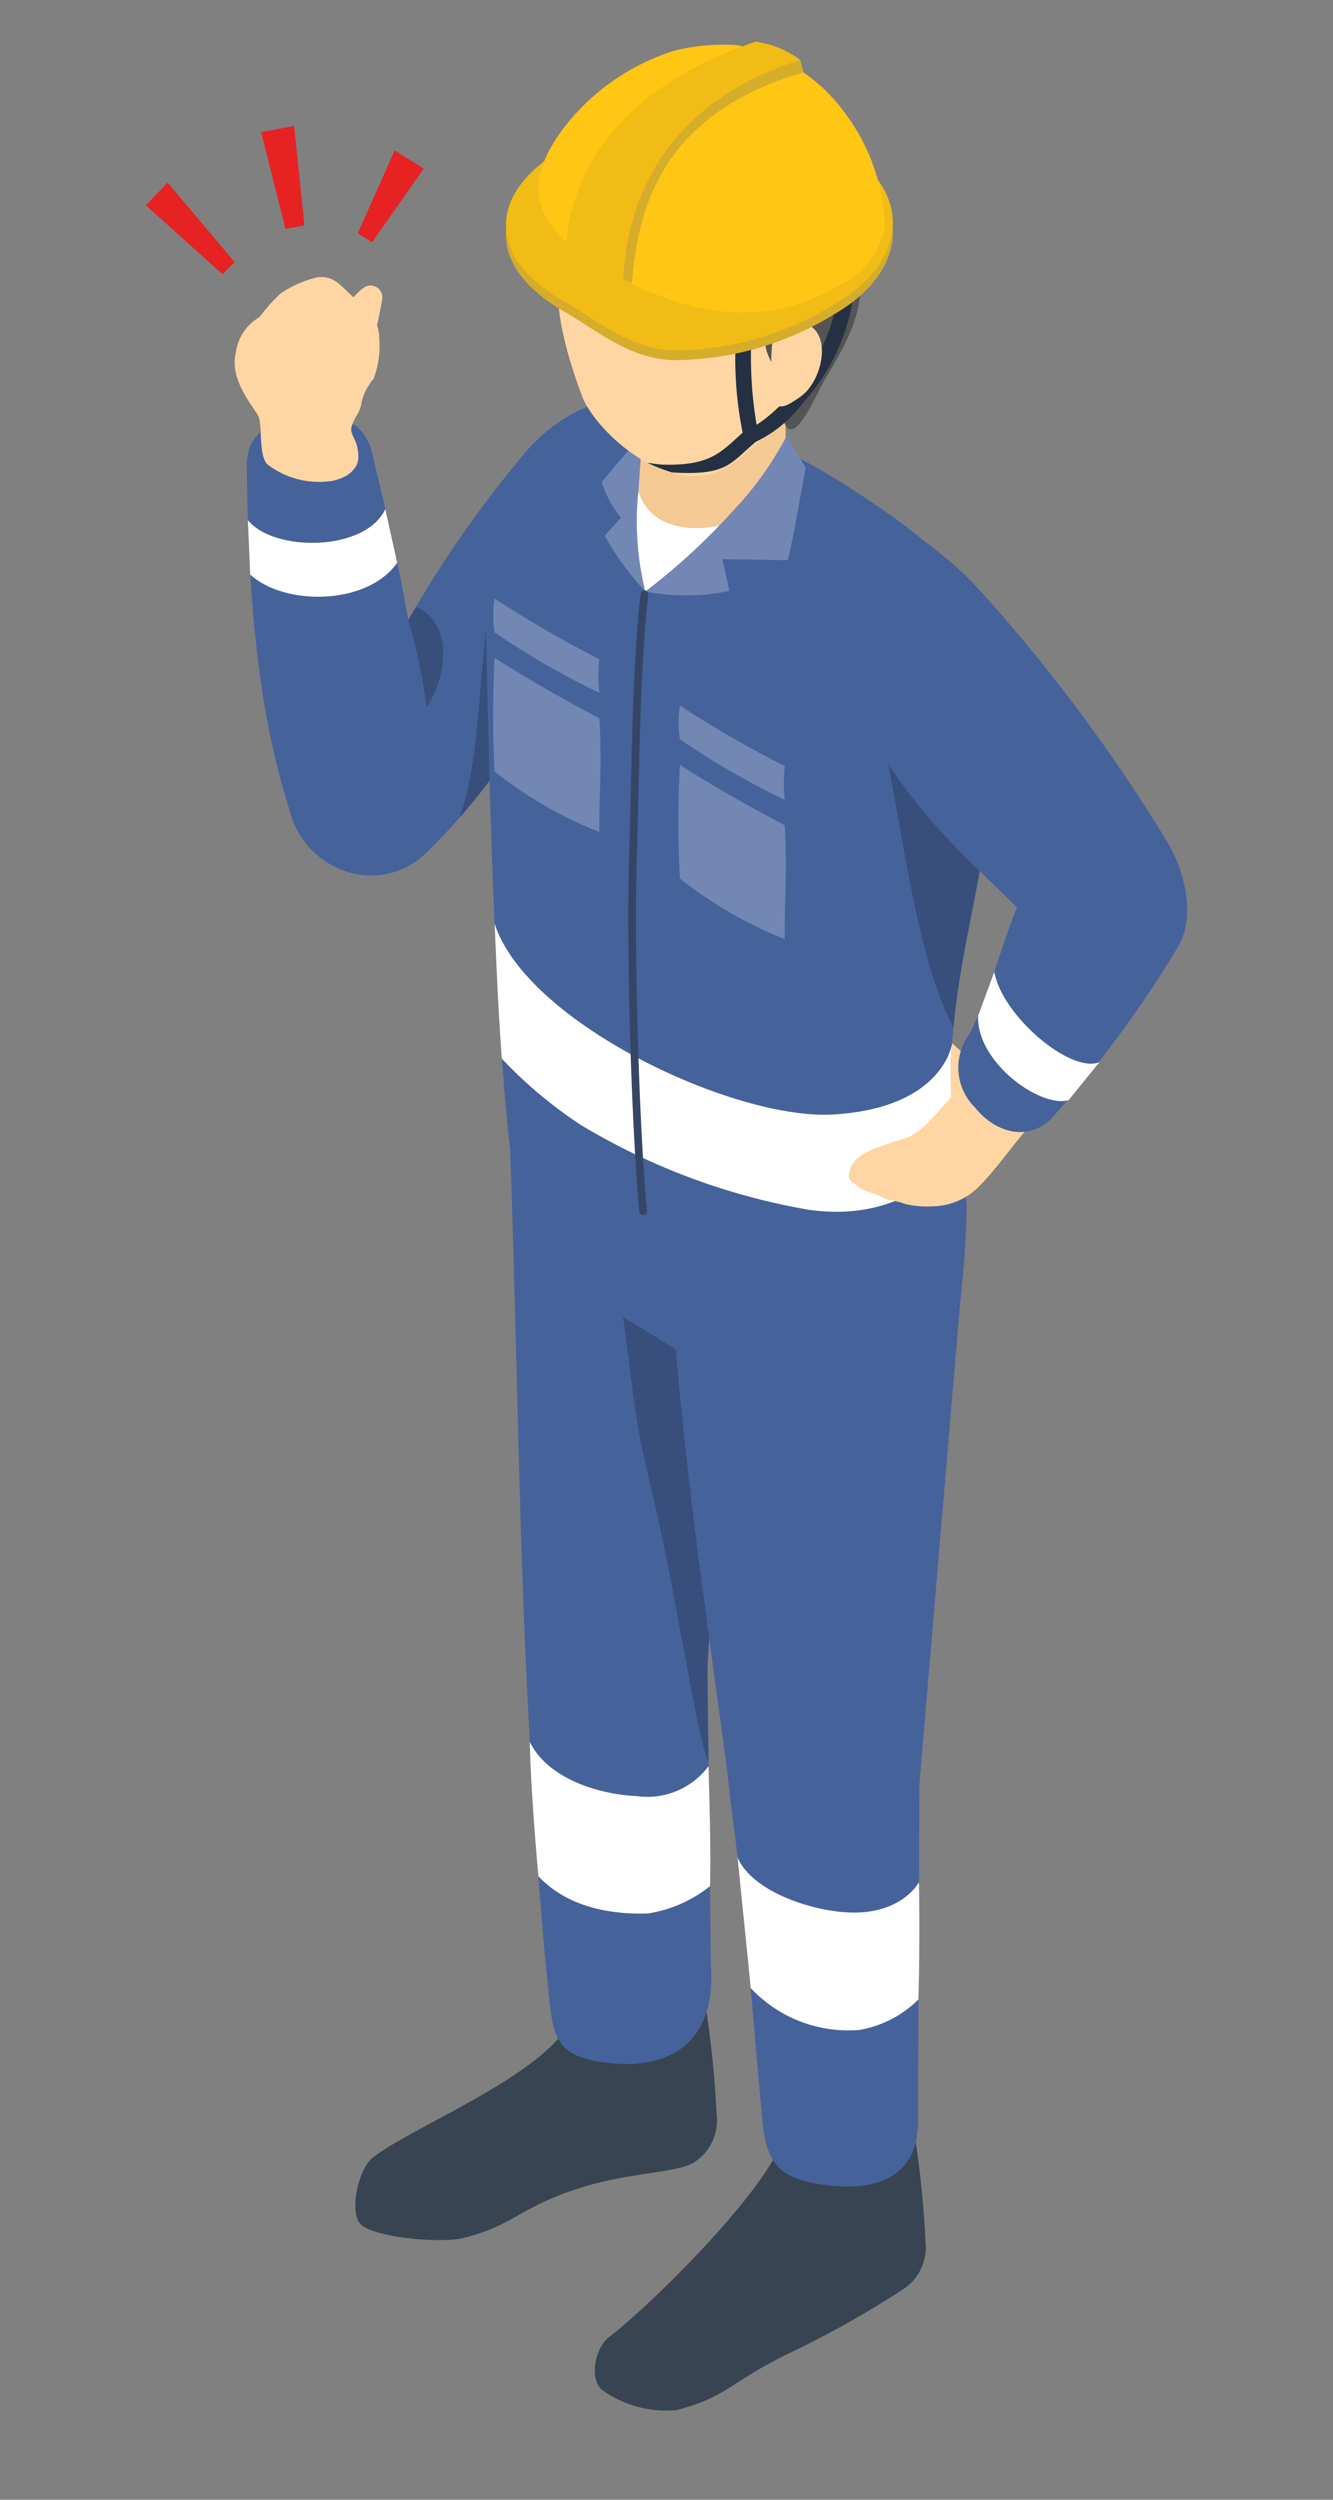 <svg xmlns="http://www.w3.org/2000/svg" xmlns:xlink="http://www.w3.org/1999/xlink" width="64" height="120" viewBox="0 0 64 120">
  <rect x="0" y="0" width="64" height="120" fill="#808080" stroke="none"/>
  <defs>
    <clipPath id="clip-path">
      <rect id="長方形_409684" data-name="長方形 409684" width="64" height="120" transform="translate(1301 6120)" fill="#fff" stroke="#707070" stroke-width="1" opacity="0.59"/>
    </clipPath>
    <clipPath id="clip-path-2">
      <rect id="長方形_409576" data-name="長方形 409576" width="50" height="113.765" fill="none"/>
    </clipPath>
    <clipPath id="clip-path-4">
      <rect id="長方形_409571" data-name="長方形 409571" width="2.609" height="9.083" fill="none"/>
    </clipPath>
    <clipPath id="clip-path-5">
      <rect id="長方形_409572" data-name="長方形 409572" width="4.142" height="21.373" fill="none"/>
    </clipPath>
    <clipPath id="clip-path-6">
      <rect id="長方形_409573" data-name="長方形 409573" width="1.676" height="4.826" fill="none"/>
    </clipPath>
    <clipPath id="clip-path-7">
      <rect id="長方形_409574" data-name="長方形 409574" width="5.275" height="15.879" fill="none"/>
    </clipPath>
  </defs>
  <g id="ilu03" transform="translate(-1301 -6120)" clip-path="url(#clip-path)">
    <g id="グループ_179744" data-name="グループ 179744" transform="translate(1308 6122)">
      <g id="グループ_179743" data-name="グループ 179743" clip-path="url(#clip-path-2)">
        <g id="グループ_179742" data-name="グループ 179742" transform="translate(0 0)">
          <g id="グループ_179741" data-name="グループ 179741" clip-path="url(#clip-path-2)">
            <path id="パス_255494" data-name="パス 255494" d="M12.226,14.8a4.57,4.57,0,0,0-1.191-2.032c-.4-.371-1.018-.931-1.3-1.187s-.746,0-.668.515a2.23,2.23,0,0,0,.907,1.228c.28.161.288,1.36.5,1.925.284.767.688,1.043,1.137,1.01.639-.049.692-.944.618-1.459" transform="translate(28.266 35.852)" fill="#ffd6a3"/>
            <path id="パス_255495" data-name="パス 255495" d="M14.39,6.4c1.393-1.632,3.272-.791,3.928.89a12.217,12.217,0,0,1,.3,3.219,8.8,8.8,0,0,1-.841,4.443c-3.548,4.867-4.773,7.357-8.016,10.505a3.748,3.748,0,0,1-3.936.824,4.122,4.122,0,0,1-2.6-2.918c-1.587-4.937-1.995-10.67-2.048-16.5C1.165,5.177,2.327,4.847,3.8,4.423c.977-.284,2.943.008,3.363,1.719.824,3.367,1.364,5.774,1.764,8.115A53.973,53.973,0,0,1,14.39,6.4" transform="translate(3.674 13.509)" fill="#46629b" fill-rule="evenodd"/>
            <g id="グループ_179731" data-name="グループ 179731" transform="translate(15.068 28.169)" opacity="0.2">
              <g id="グループ_179730" data-name="グループ 179730">
                <g id="グループ_179729" data-name="グループ 179729" clip-path="url(#clip-path-4)">
                  <path id="パス_255496" data-name="パス 255496" d="M4.925,6.835c-.412,3.886-.412,6.6-1.269,9.083a42.682,42.682,0,0,0,2.609-3.384Z" transform="translate(-3.656 -6.835)"/>
                </g>
              </g>
            </g>
            <path id="パス_255497" data-name="パス 255497" d="M19.222,22.829a48.376,48.376,0,0,1,.565,5.436,2.381,2.381,0,0,1-.977,2.209c-.734.593-3.124.523-5.56,1.294-2.934.931-3.194,1.8-5.605,2.407-1.113.28-4.484-.025-5-.717-.478-.643-.062-2.6.655-3.157,1.986-1.529,8.362-3.994,9.541-6.672Z" transform="translate(7.62 71.257)" fill="#384452" fill-rule="evenodd"/>
            <path id="パス_255498" data-name="パス 255498" d="M4.244,14.072c-.095-2.452,4.072-1.311,6.524-1.224a4.447,4.447,0,0,1,4.286,4.6l-1.331,21.6.165,14.285c.268,3.623-1.933,5.045-5.057,4.645-2.432-.309-2.518-1.261-2.745-3.458C5.415,48.032,5.04,39.484,5,38.647c-.334-7.258-.486-17.425-.754-24.575" transform="translate(13.243 39.04)" fill="#46629b" fill-rule="evenodd"/>
            <g id="グループ_179734" data-name="グループ 179734" transform="translate(22.911 61.218)" opacity="0.2">
              <g id="グループ_179733" data-name="グループ 179733">
                <g id="グループ_179732" data-name="グループ 179732" clip-path="url(#clip-path-5)">
                  <path id="パス_255499" data-name="パス 255499" d="M9.091,17.071c-1.018-.668-2.3-1.484-3.532-2.217.379,2.588.523,4.74,1.117,7.2,1.5,6.161,2.349,12.714,2.992,14.173,0-.643-.07-3.668-.054-4.509.016-.734.074-1.3.087-1.418,0,0-.453-9-.61-13.229" transform="translate(-5.559 -14.854)" fill-rule="evenodd"/>
                </g>
              </g>
            </g>
            <path id="パス_255500" data-name="パス 255500" d="M4.474,19.805c.886,1.805,3.388,2.522,5.135,2.6a3.668,3.668,0,0,0,3.445-1.438c.037,1.632.12,4.022.07,5.762a6.365,6.365,0,0,1-2.984,1.311c-2.976.087-4.5-.981-5.255-1.789-.128-1.418-.379-4.48-.412-6.442" transform="translate(13.965 61.818)" fill="#fff" fill-rule="evenodd"/>
            <path id="パス_255501" data-name="パス 255501" d="M20.541,24.309a48.422,48.422,0,0,1,.565,5.432,2.391,2.391,0,0,1-.977,2.213,46,46,0,0,1-5.679,3.19c-2.757,1.364-2.91,2.069-5.325,2.683a5.307,5.307,0,0,1-3.511-.948c-.655-.457-.412-2.011.3-2.563,1.986-1.529,7.064-6.528,8.243-9.211Z" transform="translate(16.328 75.876)" fill="#384452" fill-rule="evenodd"/>
            <path id="パス_255502" data-name="パス 255502" d="M6.069,15.369c-.169-2.448,6.961-1.97,9.409-1.85s4.723-.214,4.7,5.032l-1.97,23.257-.07,16.172c.016,3.256-2.864,3.314-4.538,3.07-1.921-.28-2.72-.82-2.926-3.029-.466-4.888-.762-9.644-1.492-15.051-.091-.676-.152-1.434-.231-2-1.4-10.34-2.188-15.525-2.881-25.6" transform="translate(18.935 41.831)" fill="#46629b" fill-rule="evenodd"/>
            <path id="パス_255503" data-name="パス 255503" d="M12.562,4.4c4.315,1.69,5.766,2.048,9.331,4.377,1.921,1.261,5.733,3.853,5.959,6.075,1.339,12.982-1.682,13.881-1.574,23.764a29.143,29.143,0,0,1,.8,4.307,44.366,44.366,0,0,1-.3,4.546,13.8,13.8,0,0,1-7.744,2.493c-2.559.12-12.512-6.244-13.584-7.385-.177-1.257-.288-2.258-.4-3.3-.874-8.552-1.063-25.651-1.1-26.653C3.763,6.375,9.426,3.169,12.562,4.4" transform="translate(12.335 12.917)" fill="#46629b" fill-rule="evenodd"/>
            <path id="パス_255504" data-name="パス 255504" d="M9.156,10.086C7.483,9.2,5.81,8.264,4.12,7.176a54.646,54.646,0,0,0,0,5.465,20.007,20.007,0,0,0,5.036,2.906c-.029-1.719.132-2.98,0-5.461" transform="translate(12.625 22.399)" fill="#7287b3" fill-rule="evenodd"/>
            <path id="パス_255505" data-name="パス 255505" d="M11.317,11.329c-1.673-.89-3.351-1.822-5.036-2.906a52.1,52.1,0,0,0,0,5.461,19.961,19.961,0,0,0,5.036,2.91c-.029-1.723.128-2.984,0-5.465" transform="translate(19.362 26.291)" fill="#7287b3" fill-rule="evenodd"/>
            <path id="パス_255506" data-name="パス 255506" d="M9.141,9.4A53.12,53.12,0,0,1,4.1,6.486a5.685,5.685,0,0,0,0,1.62,37.681,37.681,0,0,0,5.036,2.91,7.878,7.878,0,0,1,0-1.62" transform="translate(12.641 20.245)" fill="#7287b3" fill-rule="evenodd"/>
            <path id="パス_255507" data-name="パス 255507" d="M11.3,10.639A52.6,52.6,0,0,1,6.265,7.733a5.5,5.5,0,0,0,0,1.616,37.425,37.425,0,0,0,5.036,2.91,7.6,7.6,0,0,1,0-1.62" transform="translate(19.378 24.137)" fill="#7287b3" fill-rule="evenodd"/>
            <path id="パス_255508" data-name="パス 255508" d="M7.487,4.506,5.311,7.069a5.131,5.131,0,0,0,.927,1.723l-.783.857a13.5,13.5,0,0,0,1.954,2.679c-.132-2.46-.227-4.9.75-7.039Z" transform="translate(16.577 14.065)" fill="#7287b3" fill-rule="evenodd"/>
            <path id="パス_255509" data-name="パス 255509" d="M5.786,5.239C6.437,6.661,7.8,7.164,9.816,6.714c-1.01,1.183-2.184,2.84-3.7,3.326a14.027,14.027,0,0,1-.334-4.8" transform="translate(17.867 16.353)" fill="#fff" fill-rule="evenodd"/>
            <path id="パス_255510" data-name="パス 255510" d="M6.151,3.8,5.739,9.731c.68,2.209,3.783,2.382,7.076.284L12.8,3.8Z" transform="translate(17.913 11.861)" fill="#f5c993" fill-rule="evenodd"/>
            <path id="パス_255511" data-name="パス 255511" d="M16.921,4.967c-1.616-2.2-6.215-5.494-10.7-1.517-1.838,1.624-1.867,4.332-.247,8.642.626,1.665,4.414,5.246,7.258,3.186,3.9-2.823,5.481-7.868,3.689-10.312" transform="translate(14.982 4.949)" fill="#ffd6a3" fill-rule="evenodd"/>
            <path id="パス_255512" data-name="パス 255512" d="M5.494,5.082c-.408.989-1.508.816-.528,2.51.33.573,1.682,1.455,3.895,1.677,1.723.169,3.454-.247,4.3-.177,1.673.14,2.061.973,2.333,2.951.095.692.816,1.488.956,2.238.12.635-.231,1.129,0,1.545.495.907,1.578-1.7,1.855-2.155,1.335-2.188,1.607-3.029,1.76-4.373A6.007,6.007,0,0,0,19.025,4.81c-.441-.7-.713-.585-.89-.853A3.257,3.257,0,0,0,17.3,2.61C14.718.5,13.242.8,11.924.908a10.491,10.491,0,0,0-5,1.879,6.7,6.7,0,0,0-1.434,2.3" transform="translate(14.267 2.596)" fill="#545454" fill-rule="evenodd"/>
            <path id="パス_255513" data-name="パス 255513" d="M5.82,12.066a31.131,31.131,0,0,0,4.245-3.911A15.822,15.822,0,0,0,12.608,4.59l.907,1.537c-.251,1.335-.569,3.252-.853,4.439l-3.145-.049.342,1.525a10.257,10.257,0,0,1-4.039.025" transform="translate(18.166 14.327)" fill="#7287b3" fill-rule="evenodd"/>
            <path id="パス_255514" data-name="パス 255514" d="M4.066,10.281c1.578,4.764,11.531,9.43,16.283,9.129,5.3-.33,5.675-3.425,5.675-3.425a17.258,17.258,0,0,0,.3,5.168s-2.106,3.557-7.192,2.831A31.7,31.7,0,0,1,8.2,19.917a21.135,21.135,0,0,1-3.8-3.19c-.181-2.6-.235-4.01-.342-6.446" transform="translate(12.691 32.09)" fill="#fff" fill-rule="evenodd"/>
            <path id="パス_255515" data-name="パス 255515" d="M6.211,6.553a.185.185,0,0,1,.367.045c-.408,3.511-.429,8.774-.544,12.446-.144,4.682.1,12.924.478,17.136a.184.184,0,0,1-.367.033c-.379-4.22-.626-12.488-.482-17.182.115-3.68.14-8.956.548-12.479" transform="translate(17.545 19.947)" fill="#354566" fill-rule="evenodd"/>
            <path id="パス_255516" data-name="パス 255516" d="M6.894,21.15c.717,1.661,3.59,2.572,5.333,2.642,2.559.111,3.375-1.451,3.375-1.451.033,1.632.025,3.882-.025,5.626a5.277,5.277,0,0,1-2.819,1.463,6.423,6.423,0,0,1-5.234-2.011c-.132-1.418-.4-3.961-.631-6.269" transform="translate(21.518 66.016)" fill="#fff" fill-rule="evenodd"/>
            <path id="パス_255517" data-name="パス 255517" d="M10.594,4.585a.371.371,0,0,1,.478.569C9.8,6.221,9.687,6.8,7.029,6.641a8.109,8.109,0,0,1-1.187-.466s.548.087.754.091c2.46.066,2.856-.721,4-1.682" transform="translate(18.235 14.039)" fill="#233143" fill-rule="evenodd"/>
            <path id="パス_255518" data-name="パス 255518" d="M6.878,5.386a.371.371,0,0,1,.742-.012A19.4,19.4,0,0,0,7.867,9.61,7,7,0,0,0,9.536,8.065,8.864,8.864,0,0,0,11.8,3.181a.371.371,0,1,1,.742.012,9.652,9.652,0,0,1-2.44,5.349,6.109,6.109,0,0,1-2.4,1.941.381.381,0,0,1-.284-.037.368.368,0,0,1-.173-.227,17.808,17.808,0,0,1-.371-4.834" transform="translate(21.46 8.783)" fill="#233143" fill-rule="evenodd"/>
            <path id="パス_255519" data-name="パス 255519" d="M7.357,4.128a1.172,1.172,0,0,1,1.908-.577c.87.709.387,2.634-.561,3.314s-1.245.664-1.348-.239a11,11,0,0,1,0-2.5" transform="translate(22.741 10.168)" fill="#ffd6a3" fill-rule="evenodd"/>
            <path id="パス_255520" data-name="パス 255520" d="M6.964,2.656c3.61-2.085,9.3-2.394,13.085-.21s3.5,5.621-.1,7.7a14.8,14.8,0,0,1-7.839,2.2C10.014,12.2,8.613,10.944,6.972,10c-3.788-2.188-3.614-5.259-.008-7.34" transform="translate(13.095 2.945)" fill="#d6ac2b" fill-rule="evenodd"/>
            <path id="パス_255521" data-name="パス 255521" d="M6.964,2.539c3.61-2.081,9.3-2.394,13.085-.206s3.5,5.617-.1,7.7a14.8,14.8,0,0,1-7.839,2.2c-2.094-.157-3.495-1.409-5.135-2.353C3.185,7.695,3.358,4.625,6.964,2.539" transform="translate(13.095 2.588)" fill="#f1bc15" fill-rule="evenodd"/>
            <path id="パス_255522" data-name="パス 255522" d="M19.345,3.409A9.48,9.48,0,0,1,21.2,8.833a4.006,4.006,0,0,1-2.168,2.761c-3.981,2.324-7.81,1.232-11.309-.787S3.663,6.735,5.93,3.859A10.758,10.758,0,0,1,11.073.343,9.543,9.543,0,0,1,14.09.071a8.146,8.146,0,0,1,5.255,3.338" transform="translate(14.281 0.098)" fill="#ffc614" fill-rule="evenodd"/>
            <path id="パス_255523" data-name="パス 255523" d="M7.472,11.523l-2.39-1.08c.008-3.173.49-7.76,8.243-10.419L15.715,1.4C8.367,3.519,7.74,8.687,7.472,11.523" transform="translate(15.863 0.075)" fill="#d6ac2b" fill-rule="evenodd"/>
            <path id="パス_255524" data-name="パス 255524" d="M8.3.214,8.455.8,7.408.387Z" transform="translate(23.123 0.668)" fill="#d6ac2b" fill-rule="evenodd"/>
            <path id="パス_255525" data-name="パス 255525" d="M7.677,11.915l-2.794-1.22c0-3.173,1.4-8.041,9.153-10.695a4.6,4.6,0,0,1,2.147.882c-7.678,2.407-8.5,8.424-8.506,11.033" transform="translate(15.241 0)" fill="#f1bc15" fill-rule="evenodd"/>
            <path id="パス_255526" data-name="パス 255526" d="M2.734,4.156A3.172,3.172,0,0,1,3.752,2.911a.567.567,0,0,1,.849.577c-.091.532-.3,1.537-.482,2.374-.161.742-.392,1.727-.569,2.25-.1.3-.948.029-1.2-.449a3.328,3.328,0,0,1-.124-1.714c.218-.738.334-1.426.507-1.793" transform="translate(6.749 8.876)" fill="#ffd6a3"/>
            <path id="パス_255527" data-name="パス 255527" d="M1.189,5.968c1.212,1.537,5.63,1.541,6.6-.523L8.36,8.013C6.938,10.077,2.945,10.1,1.3,8.585Z" transform="translate(3.711 16.996)" fill="#fff"/>
            <g id="グループ_179737" data-name="グループ 179737" transform="translate(12.599 27.127)" opacity="0.204">
              <g id="グループ_179736" data-name="グループ 179736">
                <g id="グループ_179735" data-name="グループ 179735" clip-path="url(#clip-path-6)">
                  <path id="パス_255528" data-name="パス 255528" d="M3.057,7.221a27.28,27.28,0,0,1,.886,4.187C4.949,9.871,5.208,7.39,3.432,6.582Z" transform="translate(-3.057 -6.582)"/>
                </g>
              </g>
            </g>
            <path id="パス_255529" data-name="パス 255529" d="M2.612,11.733c-.453-.453-.214-1.9-.449-2.341S.757,7.636,1.1,6.358a2.3,2.3,0,0,1,1.129-1.69A8.22,8.22,0,0,1,3.238,3.539a5.24,5.24,0,0,1,1.785-.787c.754-.091,1.113.4,1.57.824C7.38,4.306,7.986,4.739,7.978,5.7A4.32,4.32,0,0,1,7.7,7.64a2.579,2.579,0,0,0-.56,1.084c-.095.6-.309.635-.482,1.187-.128.4.3.606.321,1.418.021.664-.589,1.072-1.265,1.2a4.076,4.076,0,0,1-3.1-.791" transform="translate(3.228 8.557)" fill="#ffd6a3"/>
            <path id="パス_255530" data-name="パス 255530" d="M1.343,1.276,2.518,5.92l.907-.169L2.93.983Z" transform="translate(4.192 3.068)" fill="#e62222"/>
            <path id="パス_255531" data-name="パス 255531" d="M0,2.73,3.68,6.035l.589-.573L1.051,1.642Z" transform="translate(0 5.125)" fill="#e62222"/>
            <path id="パス_255532" data-name="パス 255532" d="M4.238,1.267,2.47,5.24l.684.437L5.635,2.141Z" transform="translate(7.71 3.955)" fill="#e62222"/>
            <g id="グループ_179740" data-name="グループ 179740" transform="translate(34.924 31.433)" opacity="0.2">
              <g id="グループ_179739" data-name="グループ 179739">
                <g id="グループ_179738" data-name="グループ 179738" clip-path="url(#clip-path-7)">
                  <path id="パス_255533" data-name="パス 255533" d="M8.474,7.627C9.7,12.049,10.3,19.789,12.327,23.506c.4-3.858,1.265-7.072,1.422-8.56Z" transform="translate(-8.474 -7.627)"/>
                </g>
              </g>
            </g>
            <path id="パス_255534" data-name="パス 255534" d="M14,12.369c-.87.363-1.921,2.329-3.07,2.708-1.348.441-2.46.717-2.687,1.525-.161.561.054.519.371.8s.783.288,1.286.581c.19.111.457.066.981.26a4.417,4.417,0,0,0,1.311.12,3.245,3.245,0,0,0,1.834-.6c.985-.713,2.419-2.963,2.992-3.351a1.179,1.179,0,0,0-.26-2.18A3.787,3.787,0,0,0,14,12.369" transform="translate(25.566 37.549)" fill="#ffd6a3"/>
            <path id="パス_255535" data-name="パス 255535" d="M9.2,15.738c-.956-1.587-1.344-7.291-.317-8.774.618-.89,1.653-1.682,2.749-.874a17.178,17.178,0,0,1,2.9,2.654,80.261,80.261,0,0,1,8.671,11.709c.816,1.344,1.422,3.631.457,5.139a54.7,54.7,0,0,1-6,8.119c-1.1,1.133-2.683.738-3.672-.49a2.7,2.7,0,0,1-.3-3.524c.758-1.327,1.673-4.608,2.3-6.1-2.951-2.893-4.715-4.41-6.788-7.859" transform="translate(25.84 17.962)" fill="#46629b" fill-rule="evenodd"/>
            <path id="パス_255536" data-name="パス 255536" d="M9.7,12.937c-.1,2.238,3,4.451,4.344,4.055l1.48-1.826c-1.348.577-4.665-2.188-5.049-4.332Z" transform="translate(30.263 33.82)" fill="#fff"/>
          </g>
        </g>
      </g>
    </g>
  </g>
</svg>
